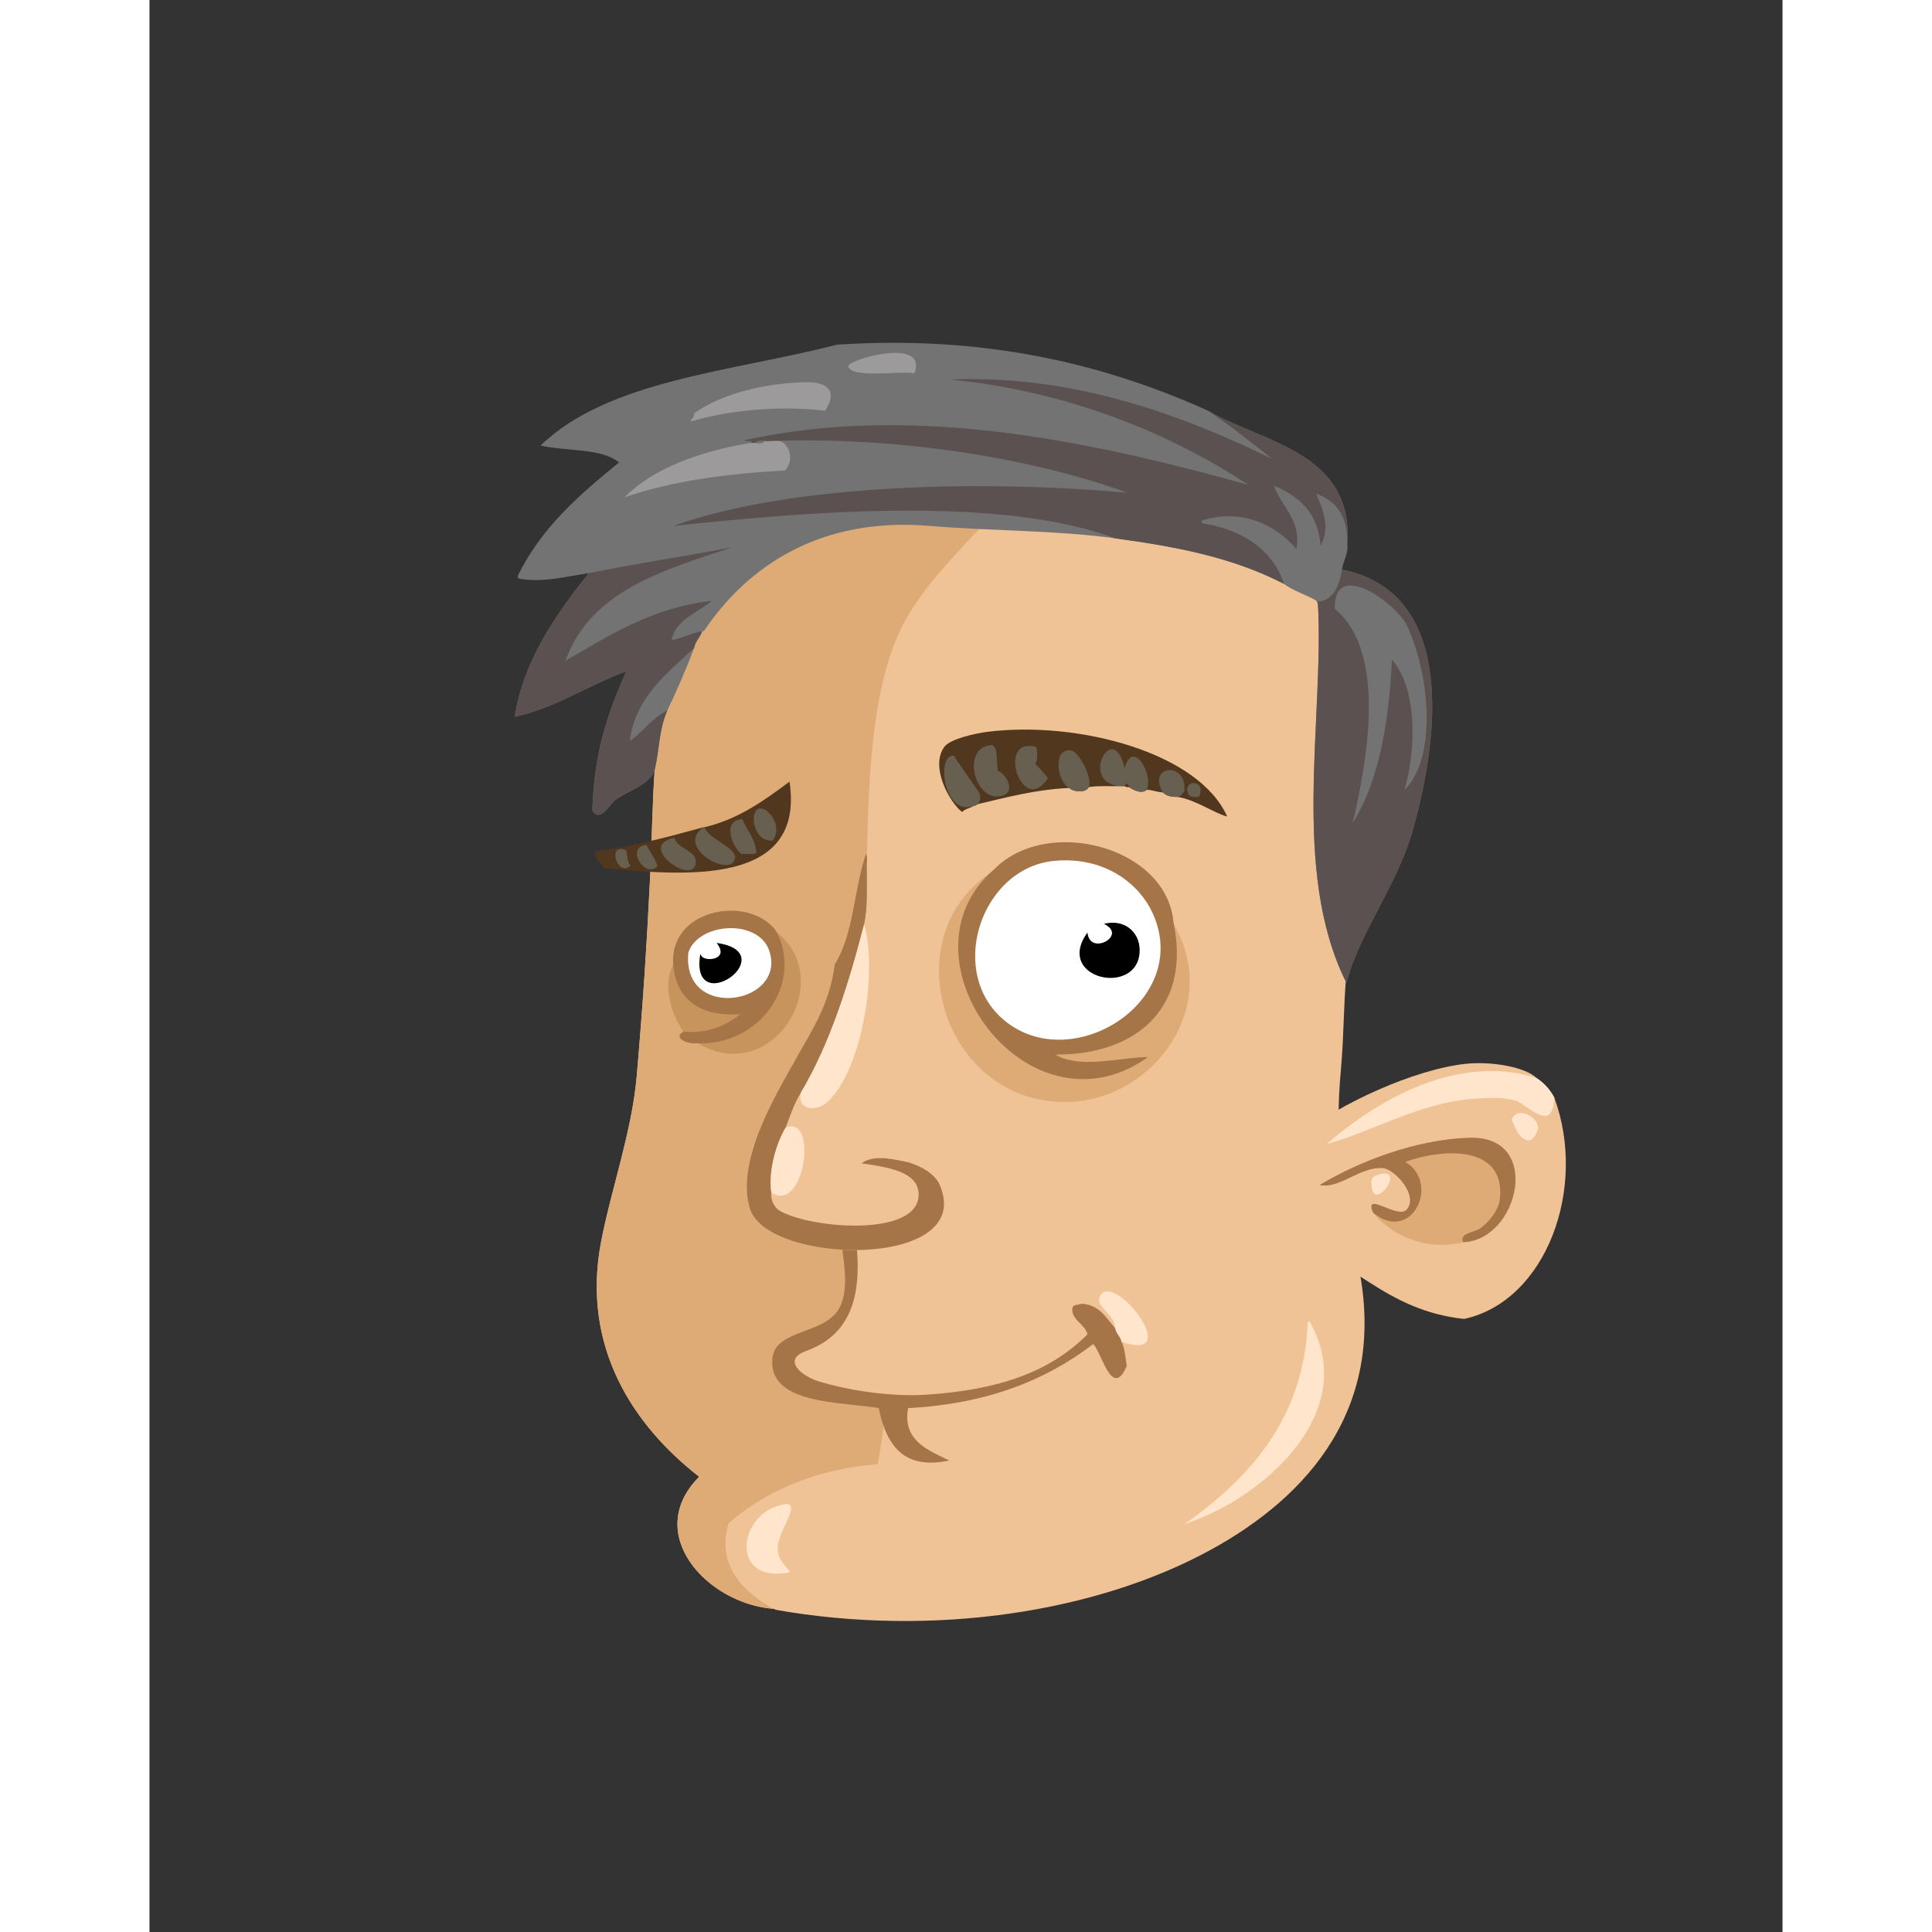 <svg xmlns="http://www.w3.org/2000/svg" width="433px" height="433px" viewBox="0 0 439.20 519.60"><rect x="0" y="0" width="439.20" height="519.60" fill="#333333" stroke="none"/><g transform="translate(24 24)"><g id="head"><g fill="" id="head" transform="translate(96, 89)"><g id="m05" transform="translate(0, 1)">                    <path d="M200.408,173.96 C201.329,164.205 201.108,153.431 202.328,143.72 C209.977,82.859 199.066,10.214 138.968,2.84 C99.439,-6.253 65.644,8.815 46.329,27.319 C36.539,36.698 26.915,49.403 21.608,63.319 C14.876,80.974 15.689,100.974 14.648,121.879 C13.694,141.031 12.713,156.071 11.047,175.4 C9.766,190.286 4.127,205.984 1.447,220.04 C-3.961,248.413 10.357,269.582 27.847,283.161 C12.611,298.446 29.945,317.275 47.767,318.681 C47.953,318.735 48.24,318.687 48.247,318.921 C91.064,326.487 134.931,319.491 165.366,302.841 C191.532,288.527 213.344,264.387 204.967,225.561 C201.159,207.905 198.594,193.2 200.408,173.96 Z" id="Shape" fill="#F0C397"/>                    <path d="M138.968,2.84 C124.041,6.77 113.839,16.694 105.128,26.12 C97.21,34.688 88.055,43.787 82.809,53.72 C72.898,72.487 73.386,103.607 72.729,124.04 C71.998,146.765 70.216,170.558 74.169,191.241 C79.72,220.293 81.064,251.672 75.849,279.802 C59.361,281.058 45.665,287.011 35.769,295.642 C32.191,307.532 40.529,314.546 47.769,318.682 C29.947,317.277 12.613,298.448 27.849,283.162 C10.359,269.583 -3.96,248.414 1.449,220.041 C4.129,205.985 9.767,190.287 11.049,175.401 C12.715,156.072 13.695,141.032 14.65,121.88 C15.691,100.975 14.878,80.975 21.61,63.32 C26.917,49.404 36.541,36.699 46.331,27.32 C65.644,8.814 99.438,-6.253 138.968,2.84 Z" id="Shape" fill="#DEAB77"/>                    <path d="M158.408,295.88 C175.396,283.864 190.544,267.866 191.528,241.401 L192.008,241.401 C206.079,266.123 178.907,289.278 158.408,295.88 Z" id="Shape" fill="#FFE5CC"/>                    <path d="M52.329,308.841 C36.569,312.049 38.017,294.645 48.728,291.081 C57.438,288.183 48.569,297.509 48.967,302.841 C49.173,305.573 50.695,306.582 52.329,308.841 Z" id="Shape" fill="#FFE5CC"/>                </g>                </g></g><g id="ears"><g fill="" id="ears" transform="translate(272, 238)"><g id="m04" transform="translate(7, 23)">                    <path d="M74.817,10.198 C73.655,8.002 72.046,6.25 70.018,4.918 C67.032,1.963 57.991,0.418 51.297,1.078 C37.225,2.467 16.686,12.122 7.617,19.558 C2.01,24.156 -2.416,40.163 2.336,47.398 C20.027,53.226 29.279,67.496 50.576,69.718 C72.616,64.922 83.794,34.572 74.817,10.198 Z" id="Shape" fill="#F0C397"/>                    <path d="M52.257,20.998 C37.107,21.328 21.249,27.947 11.698,33.719 C17.247,34.811 22.454,28.707 28.737,29.158 C31.979,29.391 38.626,36.87 34.977,40.438 C32.541,42.82 23.459,35.111 26.098,41.158 C30.659,47.012 40.373,51.692 50.336,49.078 C65.2,48.563 71.78,20.574 52.257,20.998 Z" id="Shape" fill="#DEAB77"/>                    <path d="M50.337,49.078 C49.14,46.772 52.864,46.555 54.657,45.478 C56.905,44.128 59.843,40.562 60.178,37.558 C61.787,23.081 45.399,23.685 34.737,27.478 C44.284,33.124 36.53,49.699 26.098,41.158 C23.459,35.111 32.541,42.82 34.977,40.438 C38.625,36.87 31.979,29.391 28.737,29.158 C22.454,28.707 17.247,34.81 11.698,33.719 C21.249,27.948 37.106,21.328 52.257,20.998 C71.78,20.574 65.2,48.563 50.337,49.078 Z" id="Shape" fill="#A67547"/>                    <path d="M70.497,18.358 C69.993,19.773 69.53,21.23 68.099,21.718 C65.011,21.364 64.589,18.347 63.298,16.197 C64.806,12.311 70.312,15.234 70.497,18.358 Z" id="Shape" fill="#FFE5CC"/>                    <path d="M27.058,31.078 C35.986,27.867 25.609,42.539 25.619,32.998 C25.618,32.191 25.81,31.527 27.058,31.078 Z" id="Shape" fill="#FFE5CC"/>                    <path d="M70.019,4.918 C72.046,6.25 73.656,8.002 74.818,10.198 C74.435,19.111 68.947,13.551 65.699,11.638 C62.773,9.915 57.609,10.259 54.179,10.438 C38.995,11.226 25.661,19.501 13.618,22.677 C26.46,11.523 48.243,-1.936 70.019,4.918 Z" id="Shape" fill="#FFE5CC"/>                </g>                </g></g><g id="mouth"><g fill="" id="mouth" transform="translate(97, 271)"><g id="m02" transform="translate(46, 19)">                    <path d="M88.521,34.823 C87.404,37.488 92.933,39.709 92.601,43.222 C90.161,40.542 88.507,37.076 83.72,36.743 C82.653,34.291 79.066,34.357 76.76,33.142 C75.351,6.673 48.474,0.169 22.04,0.983 C21.343,2.206 20.018,2.8 18.44,3.142 C13.086,4.789 19.041,16.947 19.4,21.142 C19.765,25.416 21.157,31.532 19.16,36.743 C15.88,45.303 1.608,43.211 0.681,51.142 C-0.765,63.5 18.382,62.818 29.241,64.582 C31.076,73.576 35.094,81.297 47.72,78.742 C51.845,77.912 56.942,77.716 56.601,82.582 C74.01,77.351 91.694,71.118 95.72,53.302 C95.348,51.035 95.17,48.573 94.281,46.823 C112.069,52.966 91.836,26.911 88.521,34.823 Z" id="Shape" fill="#F0C397"/>                    <path d="M94.28,46.823 C93.95,45.392 92.832,44.751 92.6,43.222 C92.932,39.708 87.403,37.488 88.52,34.823 C91.836,26.911 112.069,52.966 94.28,46.823 Z" id="Shape" fill="#FFE5CC"/>                    <path d="M92.723,43.202 C90.271,40.484 88.585,36.956 83.728,36.617 C82.972,37.026 81.318,36.638 81.196,37.935 C81.181,38.044 81.179,38.162 81.179,38.276 C81.21,41.133 84.674,42.205 85.264,44.861 C75.035,55.124 61.181,59.812 41.951,61.097 C40.65,61.182 39.303,61.223 37.926,61.223 C29.671,61.223 20.23,59.735 12.955,57.502 C9.865,56.564 6.492,54.224 6.518,52.198 C6.518,51.177 7.342,50.154 9.601,49.338 C20.305,45.487 23.475,36.807 23.468,26.702 C23.468,19.815 22.011,12.248 20.48,5.034 C20.037,4.291 18.335,4.72 18.402,3.801 C18.402,3.651 18.446,3.447 18.555,3.19 L18.655,2.941 L18.402,3.022 C16.683,3.545 16.084,5.127 16.089,7.099 C16.094,11.549 19.036,18.287 19.275,21.151 C19.492,23.732 20.087,26.971 20.085,30.266 C20.087,32.445 19.829,34.643 19.044,36.697 C15.861,45.161 1.577,43.041 0.557,51.127 C0.5,51.576 0.476,52.01 0.476,52.427 C0.535,63.605 18.698,62.992 29.137,64.693 C30.725,72.471 34.02,79.366 43.157,79.361 C44.546,79.361 46.072,79.203 47.746,78.867 L48.111,78.791 L47.775,78.631 C42.642,76.152 36.792,73.769 36.798,67.101 C36.798,66.359 36.871,65.56 37.025,64.703 C58.256,63.601 74.172,57.165 86.826,47.473 C88.731,49.631 90.484,56.571 93,56.647 C93.938,56.635 94.843,55.685 95.834,53.352 C95.471,51.025 95.298,48.554 94.394,46.767 C94.046,45.306 92.935,44.672 92.723,43.202 Z" id="Shape" fill="#A67547"/>                </g>                </g></g><g id="eyes"><g fill="" id="eyes" transform="translate(97, 179)"><g id="m13" transform="translate(18, 23)">                    <path d="M29.208,24.338 C21.833,14.936 1.406,18.68 2.088,32.978 C-1.347,38.994 1.471,47.12 4.728,51.698 C1.958,53.033 6.112,54.665 8.088,54.338 C28.423,67.039 46.626,37.288 29.208,24.338 Z" id="Shape" fill="#C8945E"/>                    <path d="M88.396,7.927 C60.028,25.218 74.425,72.096 109.038,70.327 C131.367,69.186 149.659,44.324 136.158,22.087 C134.402,1.832 102.329,-6.309 88.396,7.927 Z" id="Shape" fill="#DEAB77"/>                    <path d="M104.238,5.287 C84.596,7.211 75.156,35.023 90.316,48.247 C108.596,64.194 141.782,43.591 131.118,19.687 C127.191,10.885 117.278,4.01 104.238,5.287 Z" id="Shape" fill="#FFFFFF"/>                    <path d="M5.687,30.098 C3.759,49.025 32.576,44.612 28.007,29.858 C25.174,20.709 8.625,21.638 5.687,30.098 Z" id="Shape" fill="#FFFFFF"/>                    <path d="M118.678,26.884 C117.96,27.416 117.002,27.758 116.109,27.758 C114.849,27.741 113.738,27.142 113.361,25.397 L113.24,24.813 L112.911,25.308 C111.674,27.157 111.137,28.85 111.137,30.343 C111.152,34.583 115.399,37.002 119.476,37.009 C123.387,36.999 127.293,34.737 127.304,29.625 C127.304,29.432 127.298,29.234 127.288,29.033 C127.083,25.275 124.27,22.156 120.045,22.161 C119.503,22.161 118.939,22.213 118.353,22.32 L117.711,22.441 L118.268,22.78 C119.452,23.503 119.86,24.26 119.86,24.939 C119.863,25.644 119.398,26.352 118.678,26.884 Z" id="Shape" fill="#000000"/>                    <path d="M14.127,27.691 L13.559,27.595 L13.878,28.075 C14.397,28.851 14.596,29.486 14.596,29.984 C14.591,31.285 13.159,31.932 11.683,31.939 C10.688,31.946 9.767,31.61 9.497,31.162 L9.13,30.594 L9.039,31.263 C8.938,31.988 8.894,32.652 8.894,33.255 C8.891,35.092 9.32,36.391 10.047,37.236 C10.773,38.081 11.782,38.439 12.849,38.439 L12.86,38.439 C16.146,38.41 20.193,35.249 20.237,32.157 C20.236,30.176 18.497,28.412 14.127,27.691 Z" id="Shape" fill="#000000"/>                    <path d="M29.425,24.217 L29.207,24.337 L29.403,24.183 C26.599,20.614 21.988,18.916 17.341,18.916 C9.691,18.931 1.822,23.56 1.818,32.284 C1.818,32.517 1.825,32.753 1.838,32.988 C2.309,42.111 8.355,46.871 17.559,46.847 C18.346,46.847 19.157,46.812 19.991,46.744 C16.613,49.345 12.316,51.547 6.813,51.549 C6.14,51.549 5.457,51.515 4.75,51.448 L4.679,51.441 L4.617,51.47 C3.933,51.798 3.557,52.186 3.551,52.664 C3.678,53.93 5.908,54.575 7.52,54.626 C7.733,54.626 7.937,54.614 8.125,54.582 C8.488,54.604 8.9,54.614 9.305,54.614 C22.188,54.611 31.813,44.385 31.818,33.386 C31.817,30.32 31.067,27.19 29.425,24.217 Z M28.244,32.942 C28.231,38.807 22.332,42.412 16.524,42.415 C11.063,42.395 5.853,39.278 5.841,31.865 C5.841,31.308 5.873,30.729 5.934,30.124 C7.373,25.958 12.414,23.617 17.36,23.616 L17.368,23.616 C21.999,23.618 26.448,25.652 27.767,29.932 L27.768,29.932 C28.094,30.996 28.244,32.001 28.244,32.942 Z" id="Shape" fill="#A67547"/>                    <path d="M128.025,50.742 C133.824,46.173 137.318,39.336 137.313,30.39 C137.313,27.784 137.018,24.998 136.401,22.035 C135.224,8.619 120.951,0.512 107.332,0.509 C100.137,0.511 93.088,2.774 88.216,7.752 C81.395,13.59 78.495,21.07 78.495,28.641 C78.507,46.155 93.933,64.216 112.082,64.232 C117.553,64.232 123.27,62.579 128.857,58.773 L129.553,58.297 L128.71,58.317 C124.364,58.417 118.764,59.588 113.57,59.588 C110.271,59.588 107.149,59.114 104.621,57.627 C104.738,57.627 104.855,57.628 104.972,57.628 C114.151,57.629 122.229,55.314 128.025,50.742 Z M124.366,46.472 C119.229,50.91 112.389,53.626 105.607,53.624 C100.246,53.624 94.919,51.932 90.479,48.058 C85.344,43.58 83.067,37.418 83.067,31.153 C83.065,19.115 91.505,6.775 104.263,5.534 C105.303,5.432 106.331,5.383 107.335,5.383 C118.743,5.383 127.317,11.786 130.891,19.787 C132.295,22.949 132.93,26.046 132.93,29.005 C132.932,35.884 129.505,42.034 124.366,46.472 Z M88.396,7.927 L88.396,7.927 L88.395,7.926 L88.396,7.927 Z" id="Shape" fill="#A67547"/>                </g>                </g></g><g id="eyebrow"><g fill="" id="eyebrow" transform="translate(93, 169)"><g id="m05" transform="translate(2, 3)">                    <g id="Group" transform="translate(0, 14)">                        <path d="M30.336,12.452 L30.096,12.452 C20.786,14.981 11.522,17.557 1.056,18.931 C0.284,20.988 2.632,21.993 3.216,23.491 C25.289,25.521 57.363,28.358 53.136,0.212 C46.985,4.78 39.684,10.278 30.336,12.452 Z" id="Shape" fill="#51371E"/>                        <path d="M48.576,16.052 C45.027,16.409 43.364,12.505 43.536,10.052 C44.008,3.305 52.427,11.149 48.576,16.052 Z" id="Shape" fill="#676050"/>                        <path d="M40.416,10.292 C41.692,13.335 43.896,15.451 44.256,19.411 C43.32,19.916 41.496,19.532 40.176,19.651 C37.847,17.935 34.778,10.666 40.416,10.292 Z" id="Shape" fill="#676050"/>                        <path d="M30.096,12.452 L30.336,12.452 C30.94,15.417 38.762,17.96 38.496,20.611 C37.89,26.647 21.898,17.765 30.096,12.452 Z" id="Shape" fill="#676050"/>                        <path d="M22.176,15.331 C22.864,18.347 28.281,18.716 27.936,22.052 C27.267,28.517 11.705,17.39 22.176,15.331 Z" id="Shape" fill="#676050"/>                        <path d="M14.736,17.251 C15.532,19.335 17.063,20.684 17.616,23.012 C14.015,26.446 8.936,17.542 14.736,17.251 Z" id="Shape" fill="#676050"/>                        <path d="M9.216,18.691 C9.553,20.114 9.43,21.997 10.416,22.771 C6.86,26.225 3.839,16.36 9.216,18.691 Z" id="Shape" fill="#676050"/>                    </g>                    <g id="Group" transform="translate(93, 0)">                        <path d="M13.522,0.799 C10.391,1.181 3.372,2.67 1.762,4.879 C-2.146,10.242 3.176,19.797 6.562,22.399 C7.268,21.504 8.764,21.401 9.682,20.719 C10.28,20.756 10.425,20.342 10.882,20.239 C18.676,18.433 26.19,16.347 35.362,15.919 C36.645,17.054 39.719,17.323 40.641,15.68 C43.2,15.279 46.371,15.49 49.282,15.44 L50.003,15.44 C50.567,15.435 50.71,15.853 51.442,15.68 C52.471,16.384 54.737,17.684 56.243,16.4 C57.845,16.478 58.96,17.043 60.561,17.121 C61.381,17.98 62.692,18.35 64.403,18.32 C69.528,19.119 74.382,22.733 77.842,23.6 C70.274,6.479 37.976,-2.185 13.522,0.799 Z" id="Shape" fill="#51371E"/>                        <path d="M26.481,4.879 C26.858,6.093 26.911,8.527 26.243,9.439 C27.382,10.7 28.622,11.858 29.602,13.279 C22.765,24.093 15.442,1.908 26.481,4.879 Z" id="Shape" fill="#676050"/>                        <path d="M14.722,4.398 C16.369,5.551 15.701,9.019 16.162,11.358 C18.338,11.947 20.819,16.675 17.842,17.837 C10.061,20.879 5.792,4.617 14.722,4.398 Z" id="Shape" fill="#676050"/>                        <path d="M56.243,16.398 C54.737,17.682 52.472,16.382 51.442,15.678 C51.618,15.023 50.965,15.195 50.962,14.718 C50.644,14.958 50.237,15.114 50.003,15.438 L49.282,15.438 C37.686,14.885 47.274,-3.022 50.243,10.638 C52.468,2.506 58.001,12.201 56.243,16.398 Z" id="Shape" fill="#676050"/>                        <path d="M40.642,15.679 C39.72,17.323 36.646,17.053 35.363,15.918 C31.984,14.092 30.863,5.13 35.843,5.838 C38.042,6.151 41.669,13.276 40.642,15.679 Z" id="Shape" fill="#676050"/>                        <path d="M10.882,20.238 C10.425,20.342 10.279,20.756 9.682,20.718 C1.473,23.849 -0.491,6.443 4.403,7.278 C4.068,7.221 11.262,17.109 11.363,17.598 C11.56,18.567 11.253,19.742 10.882,20.238 Z" id="Shape" fill="#676050"/>                        <path d="M64.403,18.318 C62.692,18.347 61.382,17.978 60.561,17.119 C56.077,9.849 67.165,8.497 66.323,16.879 C65.661,17.338 65.505,18.301 64.403,18.318 Z" id="Shape" fill="#676050"/>                        <path d="M70.403,18.078 C69.817,18.543 68.393,18.309 67.762,18.078 C64.847,13.895 72.274,13.028 70.403,18.078 Z" id="Shape" fill="#676050"/>                    </g>                </g>                </g></g><g id="nose"><g fill="" id="nose" transform="translate(79, 188)"><g id="m02" transform="translate(57, 17)">                    <path d="M44.217,83.618 C43.292,65.436 38.988,45.892 37.497,26.978 C37.01,20.79 38.208,6.139 32.936,4.659 C32.78,3.375 33.251,1.464 32.696,0.579 C29.407,10.247 29.413,22.219 24.297,30.339 C22.941,41.048 18.234,47.894 13.978,55.538 C8.677,65.059 -2.508,83.24 1.498,96.099 C6.213,111.238 62.039,112.477 52.617,89.859 C51.331,86.771 47.927,84.828 44.217,83.618 Z" id="Shape" fill="#F0C397"/>                    <path d="M32.937,4.659 C32.939,9.86 33.158,15.279 32.217,19.538 C28.179,35.189 23.183,51.444 15.177,64.898 C13.448,67.649 12.328,71.009 11.097,74.258 C8.466,78.665 6.406,86.113 7.257,91.778 C6.946,93.965 8.327,95.943 9.417,96.579 C18,101.583 47.315,103.788 46.856,92.018 C46.622,85.993 38.411,84.924 31.497,83.858 C34.884,81.395 39.986,82.766 44.217,83.618 C47.927,84.828 51.331,86.771 52.616,89.858 C62.038,112.476 6.212,111.237 1.497,96.098 C-2.509,83.24 8.677,65.058 13.977,55.537 C18.233,47.892 22.94,41.047 24.296,30.338 C29.412,22.218 29.406,10.246 32.695,0.578 C33.252,1.464 32.78,3.375 32.937,4.659 Z" id="Shape" fill="#A67547"/>                    <path d="M7.257,91.778 C6.405,86.114 8.466,78.666 11.097,74.258 C19.881,70.632 16.271,97.496 7.257,91.778 Z" id="Shape" fill="#FFE5CC"/>                    <path d="M15.177,64.898 C23.183,51.444 28.179,35.189 32.217,19.538 C35.893,32.184 31.685,59.086 22.137,67.538 C19.409,69.952 14.11,69.667 15.177,64.898 Z" id="Shape" fill="#FFE5CC"/>                </g>                </g></g><g id="hair1"><g fill="" id="hair1" transform=""><g id="m01" transform="translate(74, 68)" fill-rule="nonzero">                    <g id="Group">                        <path d="M74.073,29.459 C74.029,29.313 73.977,29.174 73.922,29.033 C73.977,29.173 74.03,29.313 74.073,29.459 Z" id="Shape" fill="#000000"/>                        <path d="M73.418,28.102 C73.333,27.981 73.244,27.862 73.147,27.75 C73.245,27.861 73.333,27.98 73.418,28.102 Z" id="Shape" fill="#000000"/>                        <path d="M73.841,28.83 C73.752,28.635 73.653,28.446 73.539,28.267 C73.653,28.446 73.753,28.635 73.841,28.83 Z" id="Shape" fill="#000000"/>                        <path d="M74.222,30.131 C74.2,29.989 74.172,29.85 74.138,29.712 C74.171,29.85 74.2,29.99 74.222,30.131 Z" id="Shape" fill="#000000"/>                        <path d="M74.095,32.442 C74.146,32.259 74.185,32.076 74.215,31.89 C74.185,32.076 74.146,32.26 74.095,32.442 Z" id="Shape" fill="#000000"/>                        <path d="M74.288,30.863 C74.284,30.703 74.276,30.545 74.259,30.388 C74.276,30.545 74.284,30.703 74.288,30.863 Z" id="Shape" fill="#000000"/>                        <path d="M71.257,26.56 L71.257,26.56 C71.478,26.62 71.685,26.7 71.883,26.792 C71.685,26.699 71.479,26.619 71.257,26.56 Z" id="Shape" fill="#000000"/>                        <path d="M74.293,31.074 C74.289,31.303 74.273,31.531 74.241,31.759 C74.274,31.531 74.29,31.303 74.293,31.074 Z" id="Shape" fill="#000000"/>                        <path d="M73.857,33.113 C73.92,32.968 73.974,32.82 74.023,32.67 C73.974,32.82 73.919,32.969 73.857,33.113 Z" id="Shape" fill="#000000"/>                        <path d="M72.942,34.543 C73.109,34.363 73.256,34.17 73.391,33.971 C73.256,34.17 73.109,34.363 72.942,34.543 Z" id="Shape" fill="#000000"/>                        <path d="M72.673,27.295 C72.776,27.379 72.871,27.467 72.965,27.561 C72.872,27.467 72.776,27.379 72.673,27.295 Z" id="Shape" fill="#000000"/>                        <path d="M72.458,27.13 C72.346,27.051 72.227,26.981 72.104,26.914 C72.227,26.98 72.346,27.051 72.458,27.13 Z" id="Shape" fill="#000000"/>                        <path d="M71.266,26.56 C81.704,26.284 92.252,26.632 102.611,27.526 C92.249,26.629 81.708,26.283 71.266,26.56 Z" id="Shape" fill="#000000"/>                        <path d="M73.511,33.777 C73.598,33.636 73.679,33.494 73.75,33.346 C73.679,33.494 73.598,33.637 73.511,33.777 Z" id="Shape" fill="#000000"/>                        <path d="M149.543,35.662 C148.403,35.352 147.237,35.06 146.076,34.766 C147.237,35.061 148.402,35.353 149.543,35.662 Z" id="Shape" fill="#000000"/>                        <path d="M144.046,34.244 C142.74,33.924 141.409,33.623 140.08,33.32 C141.409,33.622 142.74,33.924 144.046,34.244 Z" id="Shape" fill="#000000"/>                        <path d="M154.897,37.187 C153.951,36.904 152.977,36.637 152.013,36.364 C152.978,36.637 153.951,36.903 154.897,37.187 Z" id="Shape" fill="#000000"/>                        <path d="M160.09,38.814 C159.399,38.586 158.683,38.374 157.983,38.152 C158.683,38.374 159.398,38.587 160.09,38.814 Z" id="Shape" fill="#000000"/>                        <path d="M138.413,32.936 C136.953,32.614 135.471,32.311 133.986,32.011 C135.471,32.311 136.952,32.613 138.413,32.936 Z" id="Shape" fill="#000000"/>                        <path d="M108.762,28.123 C106.727,27.902 104.683,27.705 102.629,27.527 C104.682,27.705 106.727,27.904 108.762,28.123 Z" id="Shape" fill="#000000"/>                        <path d="M114.854,28.846 C112.899,28.592 110.933,28.361 108.958,28.146 C110.933,28.359 112.899,28.594 114.854,28.846 Z" id="Shape" fill="#000000"/>                        <path d="M132.666,31.738 C131.06,31.424 129.436,31.127 127.806,30.838 C129.436,31.127 131.06,31.424 132.666,31.738 Z" id="Shape" fill="#000000"/>                        <path d="M120.875,29.691 C119.021,29.41 117.152,29.15 115.274,28.904 C117.153,29.149 119.021,29.411 120.875,29.691 Z" id="Shape" fill="#000000"/>                        <path d="M121.559,29.801 C123.322,30.072 125.077,30.356 126.815,30.656 C125.077,30.354 123.322,30.072 121.559,29.801 Z" id="Shape" fill="#000000"/>                        <path d="M222.705,61.184 C223.041,58.901 224.507,56.666 224.145,54.463 C226.052,29.563 201.248,26.983 186.705,18.463 C158.199,5.617 126.133,-1.883 86.862,0.703 C58.665,7.976 25.471,10.144 7.182,27.824 C14.151,29.414 23.647,28.478 28.302,32.383 C17.594,41.035 7.239,50.039 0.942,63.104 C1.13,63.157 1.221,63.305 1.182,63.584 C7.592,64.832 14.172,63.023 20.142,62.143 C11.636,72.846 2.561,85.512 0.222,100.784 C11.034,98.471 20.016,92.261 30.222,88.544 C25.172,99.964 21.604,110.151 21.102,125.985 C23.217,129.301 25.541,124.577 27.342,123.104 C29.672,121.2 36.993,118.936 37.903,114.944 C39.157,109.436 39.042,104.122 41.262,99.104 C43.831,93.674 46.297,88.139 48.461,82.303 C48.805,80.407 50.115,79.477 50.621,77.744 L51.101,77.744 C63.054,59.939 82.671,47.072 111.581,49.424 C130.127,50.932 145.063,50.537 161.744,52.783 C178.809,55.096 193.598,58.056 207.104,65.023 C209.708,67.058 213.435,67.972 216.224,69.824 C218.049,100.822 208.781,142.105 223.904,172.303 C227.675,158.272 237.608,146.201 241.904,130.783 C249.654,102.975 252.111,67.092 222.705,61.184 Z M74.242,31.759 C74.274,31.531 74.29,31.303 74.294,31.074 C74.29,31.303 74.274,31.531 74.242,31.759 Z M71.257,26.56 C71.479,26.62 71.685,26.7 71.883,26.792 C71.685,26.699 71.478,26.619 71.257,26.56 L71.257,26.56 Z M72.105,26.914 C72.227,26.98 72.346,27.051 72.459,27.13 C72.346,27.051 72.227,26.98 72.105,26.914 Z M72.673,27.295 C72.776,27.379 72.871,27.467 72.965,27.561 C72.872,27.467 72.776,27.379 72.673,27.295 Z M73.391,33.971 C73.256,34.17 73.109,34.364 72.942,34.543 C73.109,34.363 73.256,34.17 73.391,33.971 Z M73.147,27.75 C73.245,27.861 73.334,27.98 73.418,28.102 C73.333,27.98 73.245,27.861 73.147,27.75 Z M73.54,28.268 C73.653,28.447 73.753,28.635 73.842,28.831 C73.753,28.635 73.653,28.446 73.54,28.268 Z M73.921,29.033 C73.977,29.174 74.028,29.313 74.072,29.459 C74.03,29.313 73.977,29.173 73.921,29.033 Z M74.258,30.389 C74.276,30.545 74.283,30.703 74.287,30.864 C74.284,30.703 74.276,30.545 74.258,30.389 Z M74.215,31.891 C74.185,32.077 74.146,32.26 74.095,32.443 C74.146,32.26 74.185,32.076 74.215,31.891 Z M74.023,32.67 C73.974,32.82 73.919,32.969 73.857,33.113 C73.919,32.969 73.974,32.82 74.023,32.67 Z M73.75,33.347 C73.679,33.494 73.598,33.637 73.511,33.778 C73.598,33.637 73.679,33.494 73.75,33.347 Z M71.266,26.56 C81.707,26.284 92.248,26.629 102.611,27.526 C92.252,26.632 81.705,26.283 71.266,26.56 Z M108.762,28.123 C106.727,27.904 104.682,27.705 102.629,27.527 L108.762,28.123 Z M115.275,28.904 C117.153,29.15 119.021,29.41 120.876,29.691 C119.021,29.411 117.153,29.149 115.275,28.904 Z M121.559,29.801 C123.322,30.072 125.077,30.355 126.815,30.656 C125.077,30.355 123.322,30.072 121.559,29.801 Z M127.806,30.838 C129.436,31.127 131.059,31.424 132.666,31.738 C131.06,31.424 129.436,31.127 127.806,30.838 Z M133.986,32.011 C135.47,32.311 136.953,32.614 138.413,32.936 C136.952,32.613 135.471,32.311 133.986,32.011 Z M140.08,33.32 C141.409,33.623 142.74,33.924 144.046,34.244 C142.74,33.924 141.409,33.622 140.08,33.32 Z M146.076,34.766 C147.237,35.061 148.403,35.353 149.543,35.662 C148.402,35.353 147.237,35.061 146.076,34.766 Z M152.014,36.363 C152.978,36.636 153.952,36.903 154.898,37.186 C153.951,36.903 152.978,36.637 152.014,36.363 Z M157.982,38.152 C158.682,38.374 159.398,38.587 160.089,38.814 C159.398,38.587 158.683,38.374 157.982,38.152 Z" id="Shape" fill="#737373"/>                    </g>                    <g id="Group" transform="translate(0, 2)">                        <path d="M107.743,6.383 C103.782,5.67 90.622,7.93 89.982,4.463 C89.666,2.748 111.462,-3.58 107.743,6.383 Z" id="Shape" fill="#9C9A9A"/>                        <path d="M47.502,19.344 C47.65,18.453 48.684,18.446 48.461,17.184 C55.457,12.096 66.912,9.09 78.222,8.784 C83.61,8.638 87.489,10.567 83.743,16.464 C70.986,15 58.247,16.309 47.502,19.344 Z" id="Shape" fill="#9C9A9A"/>                        <path d="M67.422,24.623 L68.621,24.623 C73.928,23.191 75.85,29.402 72.941,32.543 C56.962,33.363 42.263,35.465 29.742,39.744 C37.328,32.045 49.969,27.334 63.822,25.103 L65.021,25.103 C65.475,25.381 67.241,25.367 67.422,24.623 Z" id="Shape" fill="#9C9A9A"/>                        <path d="M50.622,75.744 C50.116,77.476 48.806,78.406 48.462,80.303 C41.258,87.02 32.61,93.571 31.183,105.264 C34.823,102.825 37.126,99.047 41.263,97.104 C39.042,102.122 39.158,107.436 37.904,112.944 C36.995,116.936 29.674,119.2 27.343,121.104 C25.542,122.577 23.218,127.301 21.103,123.985 C21.605,108.151 25.173,97.964 30.223,86.544 C20.017,90.261 11.035,96.472 0.223,98.784 C2.562,83.513 11.637,70.846 20.143,60.143 C32.775,57.575 46.003,55.604 58.783,53.184 C39.857,59.377 20.49,65.129 13.904,83.664 C25.09,77.328 36.789,69.43 53.263,67.584 C49.457,70.748 43.301,72.809 42.462,78.143 C45.473,77.635 47.629,76.271 50.622,75.744 Z" id="Shape" fill="#5B5151"/>                        <path d="M161.745,50.783 C130.283,39.082 77.746,43.767 42.942,47.424 C76.053,35.653 129.209,35.211 165.106,38.543 C138.535,28.936 102.85,23.369 68.622,24.623 L67.423,24.623 L67.423,24.383 C66.694,24.696 65.287,24.328 65.023,25.104 L63.824,25.104 L63.824,24.864 C63.791,24.176 62.176,25.071 62.143,24.384 C109.105,13.956 159.217,25.808 197.507,36.384 C175.657,22.011 148.323,11.148 117.343,8.064 C150.885,6.679 180.248,17.888 203.986,29.425 C198.309,25.021 192.766,20.486 186.706,16.464 C201.249,24.984 226.054,27.564 224.146,52.464 C224.334,44.917 221.234,40.657 215.746,38.784 C217.486,42.636 219.739,48.138 216.946,52.704 C216.293,43.839 211.124,39.487 204.467,36.624 C205.933,41.722 211.928,45.64 210.467,53.665 C204.968,47.241 195.899,42.601 185.027,45.983 L185.027,46.704 C195.298,48.302 204.024,53.446 207.107,63.024 C193.6,56.057 178.811,53.096 161.745,50.783 Z" id="Shape" fill="#5B5151"/>                        <path d="M222.705,59.184 C252.111,65.092 249.654,100.975 241.905,128.784 C237.609,144.202 227.676,156.272 223.905,170.304 C208.782,140.107 218.051,98.824 216.225,67.825 C220.828,67.4 222.119,62.881 222.705,59.184 Z M240.226,74.303 C237.37,68.266 220.434,55.99 220.786,69.744 C234.834,81.424 229.545,110.396 225.587,127.344 C232.434,116.535 235.336,100.924 236.147,83.424 C242.837,90.867 242.835,107.149 239.507,118.463 C248.556,109.605 246.135,86.793 240.226,74.303 Z" id="Shape" fill="#5B5151"/>                    </g>                </g>            </g></g></g></svg>